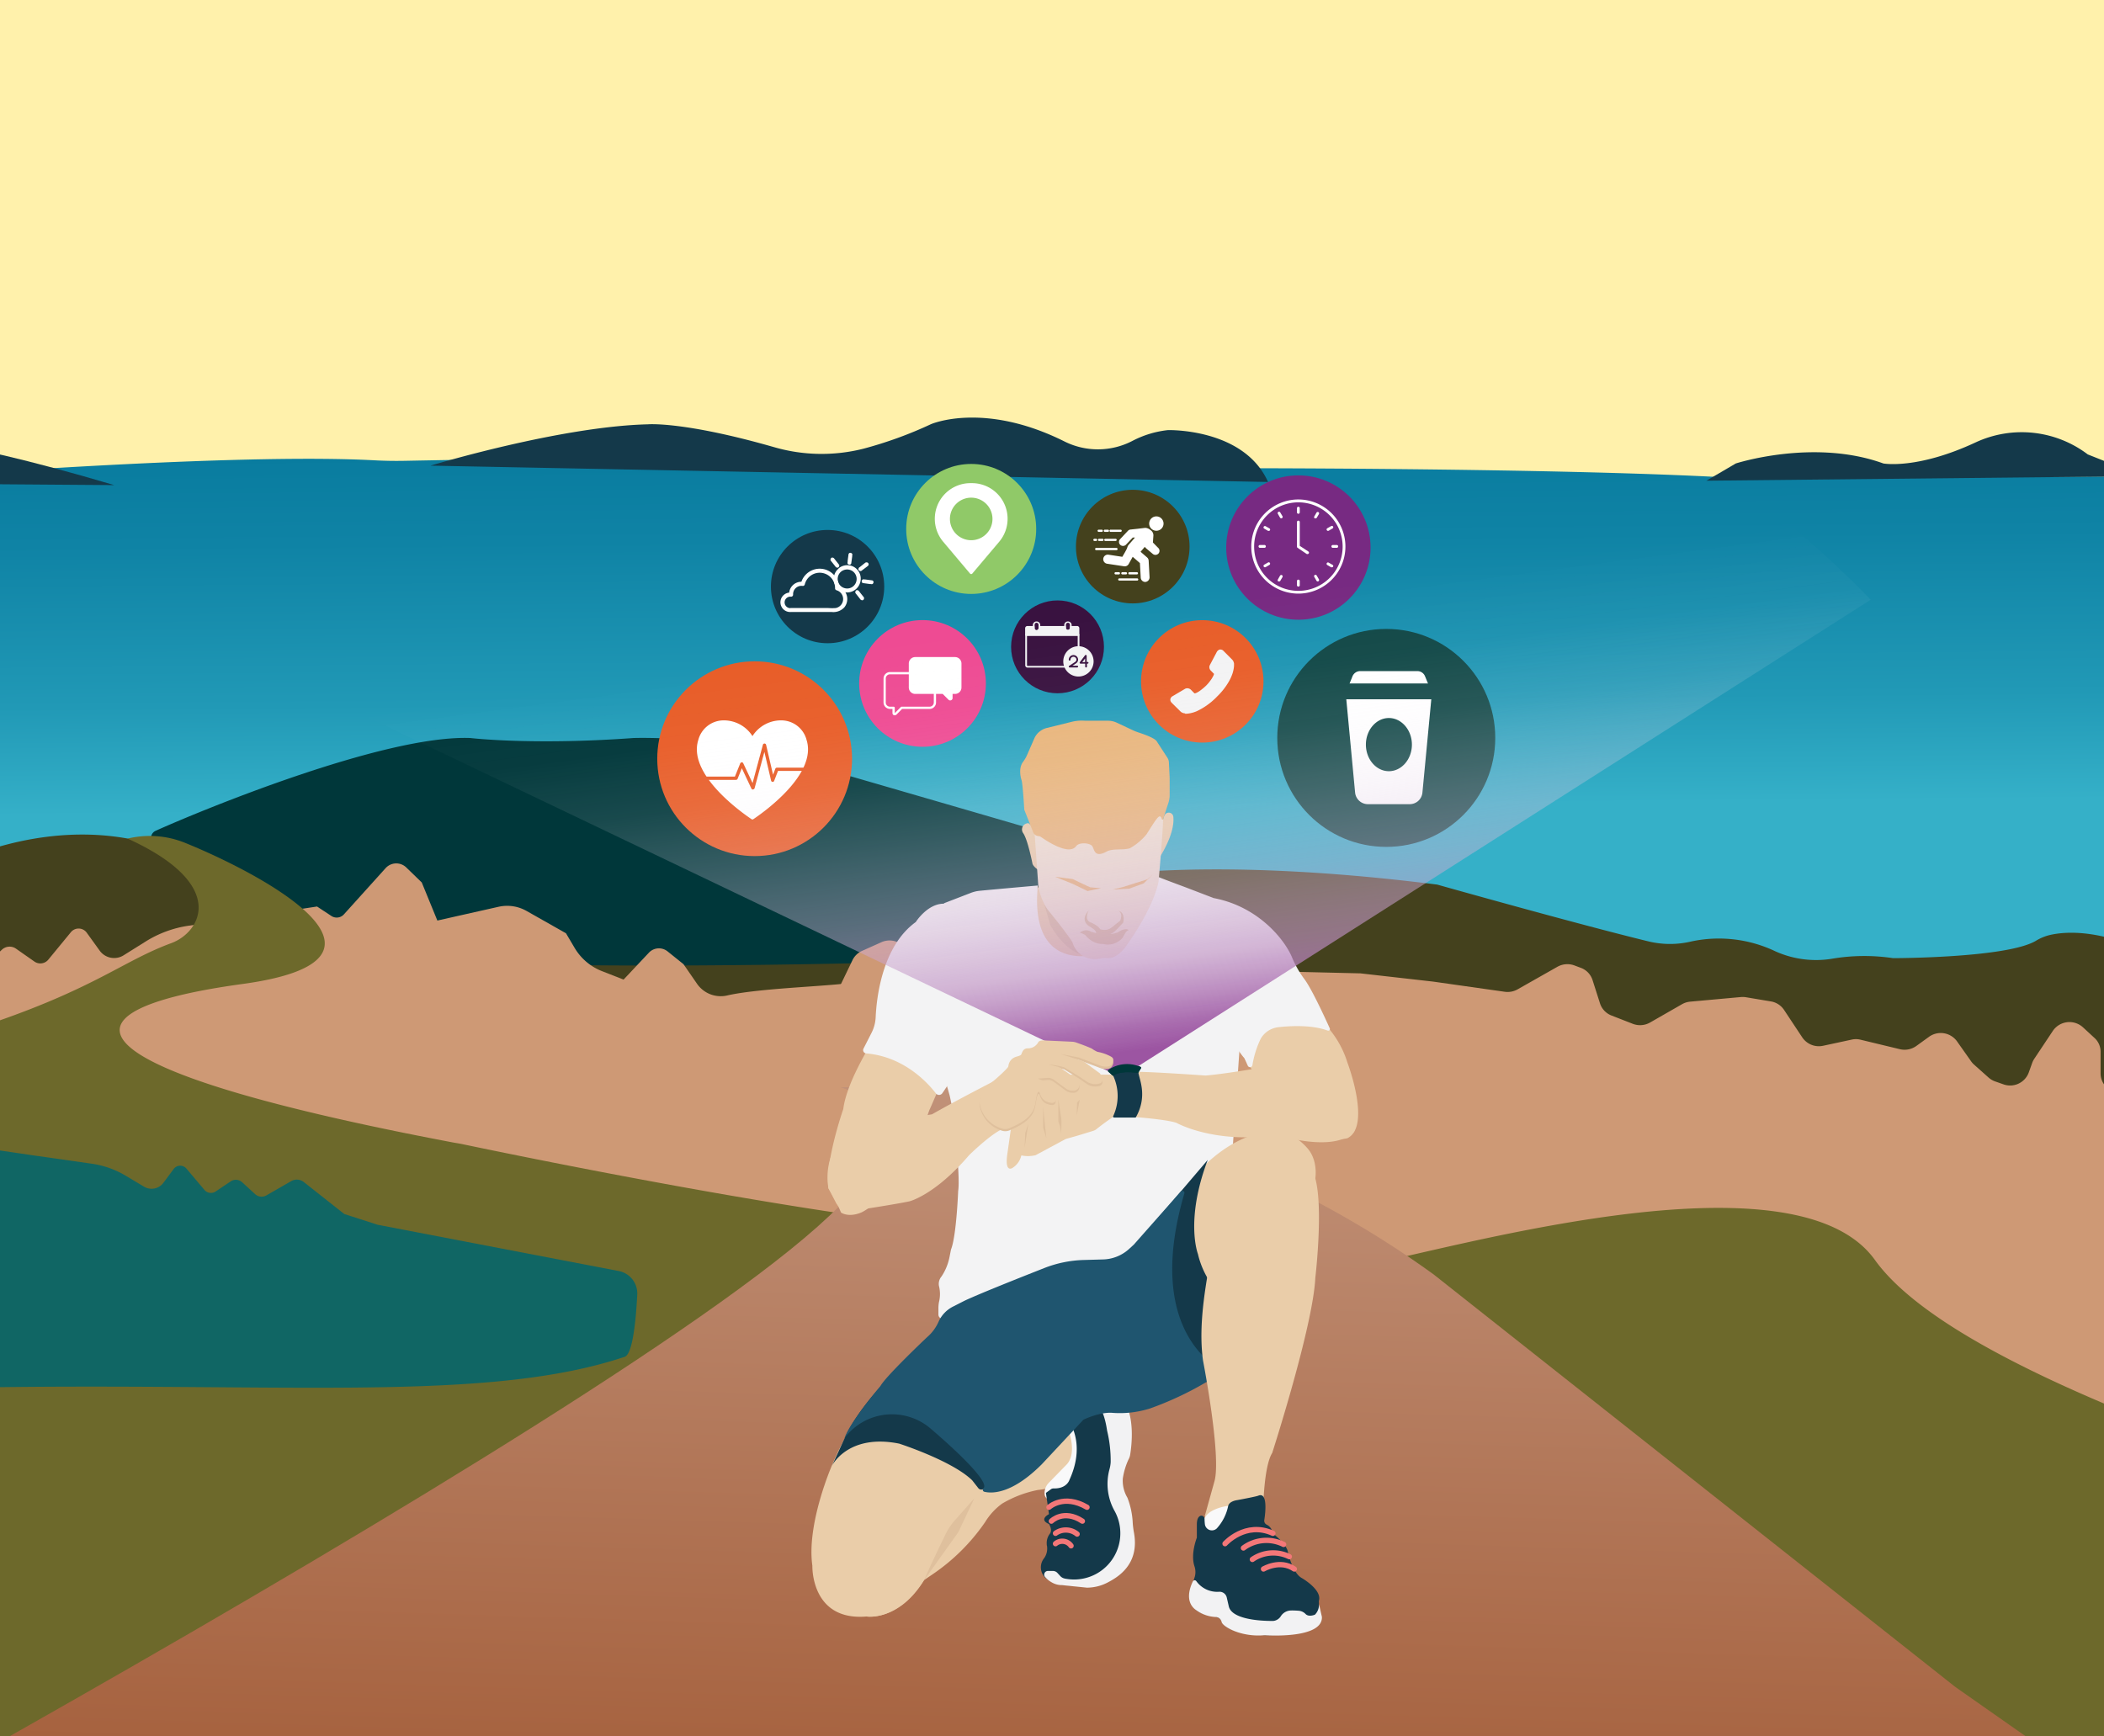 <svg id="Layer_1" data-name="Layer 1" xmlns="http://www.w3.org/2000/svg" xmlns:xlink="http://www.w3.org/1999/xlink" viewBox="0 0 395.54 326.42"><defs><style>.cls-1{fill:#fff1ab;}.cls-2{fill:#44411d;}.cls-3{fill:url(#linear-gradient);}.cls-4{fill:#00373a;}.cls-5{fill:#ce9975;}.cls-6{fill:#14394a;}.cls-7{fill:#6d692b;}.cls-8{fill:url(#linear-gradient-2);}.cls-9{fill:#106664;}.cls-10{fill:#eacda9;}.cls-11{fill:#f9f9fa;}.cls-12{fill:#f2f2f3;}.cls-13{fill:none;stroke:#f37778;stroke-linecap:round;stroke-linejoin:round;}.cls-14{fill:#f3f3f4;}.cls-15{fill:#1f556f;}.cls-16{fill:#dabd9c;}.cls-17{fill:#efe0d0;}.cls-18{fill:#e8b479;}.cls-19{fill:#dfc09d;}.cls-20{fill:#e85d28;}.cls-21{fill:#90c968;}.cls-22{fill:#fff;}.cls-23{fill:#104746;}.cls-24{fill:#772a82;}.cls-25{fill:#ee4b93;}.cls-26{fill:#391240;}.cls-27{fill:url(#linear-gradient-3);}</style><linearGradient id="linear-gradient" x1="182.17" y1="-284" x2="186.28" y2="222.89" gradientUnits="userSpaceOnUse"><stop offset="0.65" stop-color="#007297"/><stop offset="0.7" stop-color="#04769a"/><stop offset="0.76" stop-color="#0f83a5"/><stop offset="0.82" stop-color="#2199b6"/><stop offset="0.86" stop-color="#35b0c8"/></linearGradient><linearGradient id="linear-gradient-2" x1="195.89" y1="-52.79" x2="180.17" y2="448.41" gradientUnits="userSpaceOnUse"><stop offset="0" stop-color="#fff"/><stop offset="0.14" stop-color="#ede0d9"/><stop offset="0.52" stop-color="#c09077"/><stop offset="0.79" stop-color="#a45e3a"/><stop offset="0.92" stop-color="#994a22"/></linearGradient><linearGradient id="linear-gradient-3" x1="177.03" y1="-34.09" x2="207.95" y2="198.29" gradientUnits="userSpaceOnUse"><stop offset="0.65" stop-color="#fff" stop-opacity="0"/><stop offset="0.71" stop-color="#fcfbfd" stop-opacity="0.03"/><stop offset="0.76" stop-color="#f5eef6" stop-opacity="0.1"/><stop offset="0.81" stop-color="#e8d8ea" stop-opacity="0.23"/><stop offset="0.87" stop-color="#d7bad9" stop-opacity="0.41"/><stop offset="0.93" stop-color="#c092c4" stop-opacity="0.64"/><stop offset="0.98" stop-color="#a463aa" stop-opacity="0.92"/><stop offset="1" stop-color="#9c55a2"/></linearGradient></defs><rect class="cls-1" x="-83.73" y="-85.72" width="537.73" height="471.64"/><polygon class="cls-2" points="-62.88 176.11 445.5 170.55 446.84 312.21 -62.95 307.3 -62.88 176.11"/><path class="cls-3" d="M-73.28,90.19c.23,0,36.88-.47,58.63-.61,1.16,0,2.32-.06,3.48-.14,9.67-.73,57.68-4.16,81.45-2.9,2,.11,3.93.14,5.9.1C89.07,86.39,136,85.53,155.1,86q4.71.12,9.38.7a307.62,307.62,0,0,0,60,1.33s71.28-.18,104.44,2c2,.13,4.08.17,6.13.14,13-.24,47.13-.67,70.7-.56H443l2.23,102L291.52,179.12l-115-6.77-128.43-2-80.88,5.07-40.47,7.14Z"/><path class="cls-4" d="M29.23,156.22c7.8-3.53,42.85-18.09,59.19-17.46,0,0,11.62,1.39,30.67,0,0,0,16.95-.6,31.52,4.5,0,0,34.87,10.1,42.9,12.46l40.6,15s6.86,3.21,13.65,6.74a3.18,3.18,0,0,1-1.23,6c-17,1.27-50.7,3.07-69.39-.79a73.17,73.17,0,0,0-16.43-1.56c-22.89.49-78.84,1.26-99.88-2.31a55.23,55.23,0,0,0-16.88-.2h0A9.69,9.69,0,0,1,33,169a15.43,15.43,0,0,0-4.22-10.45A1.47,1.47,0,0,1,29.23,156.22Z"/><path class="cls-2" d="M-68.49,174.81a8.25,8.25,0,0,0,1-.32,6.26,6.26,0,0,0,3.59-3.78c.76-2.12,3.64-6.12,14.54-5.16A32.81,32.81,0,0,0-36,164.05a42.55,42.55,0,0,1,18.64-1.94,27.84,27.84,0,0,0,13-1.56c6.82-2.49,18.19-5.27,30.44-2.46a6.54,6.54,0,0,1,1.45.5c4.28,2,36.21,11.78-15.74,23.48a6.12,6.12,0,0,0-2.09,1c-3.05,2.09-16.29,9.05-60.23,12a7.4,7.4,0,0,0-.93.12l-20.08,4a1.35,1.35,0,0,1-1.67-1.22V180.7A6.18,6.18,0,0,1-68.49,174.81Z"/><path class="cls-2" d="M195.39,166.58c9.43-2.24,32.47-5.59,74.8-.26,0,0,26.22,7.4,39.8,10.7a17.27,17.27,0,0,0,7.93,0,24.69,24.69,0,0,1,15.83,1.84,18.62,18.62,0,0,0,10.6,1.41,36.29,36.29,0,0,1,11.53-.12s21.27,0,26.82-3.24a9.11,9.11,0,0,1,2.53-1.08c3.15-.76,10.22-1.26,21.07,4.43a3.42,3.42,0,0,0,4.92-2,2.74,2.74,0,0,0,0-1.21A6,6,0,0,1,415,170a8.73,8.73,0,0,1,6.05,0s17.37-.83,24.08,4.88l.1,37.51-46,1.32a29.72,29.72,0,0,1-11.77-2.19c-5.81-2.25-12.63,2.22-18.38-.52-42-20-61.32-1.74-95.11-12a67.22,67.22,0,0,0-22.86-2.82l-16.52.81a59,59,0,0,1-15.28-1.22c-7.32-1.56-17.87-3.55-19.18-6.37l-7.77-16.72A4.38,4.38,0,0,1,195.39,166.58Z"/><path class="cls-5" d="M164.13,242.58,164,186.23a1.85,1.85,0,0,0-2.51-1.77c-2.29.94-18.05,1.15-24.8,2.71a5.42,5.42,0,0,1-5.68-2.24h0l-2.52-3.65-3-2.41a2.59,2.59,0,0,0-3.5.25l-4.76,5.06-4.12-1.61a10.36,10.36,0,0,1-5.09-4.36l-1.62-2.74L99,171.28a7.4,7.4,0,0,0-5.27-.79l-11.51,2.59-2.93-7.16-2.9-2.81a2.7,2.7,0,0,0-3.91.13l-7.82,8.67a1.82,1.82,0,0,1-2.36.31l-2.7-1.78L49.4,172l-14,2.06a20.91,20.91,0,0,0-8,2.95l-4.17,2.61a3.35,3.35,0,0,1-4.51-.91l-2.41-3.34a1.88,1.88,0,0,0-3-.08L9.1,180.41a1.94,1.94,0,0,1-2.63.38L3,178.36a2.11,2.11,0,0,0-2.64.2l-3.06,2.89a2.22,2.22,0,0,1-2.64.29l-5.78-3.43a2.58,2.58,0,0,0-2.94.22l-9.43,7.75-7.88,2.47L-66.1,196.8a5.48,5.48,0,0,0-4.17,5.66c.27,5.58-.2,16.42,1.72,17.08,34.91,12.09,67.6,6,152.64,8.83,33.3,1.09,71.91,16.12,77.91,16.34A2.09,2.09,0,0,0,164.13,242.58Z"/><path class="cls-6" d="M-58.95,90.61s25-8,39.64-8c0,0,7.12-1.36,40.8,8.6Z"/><path class="cls-6" d="M80.93,87.55s24.28-7.37,40.87-7.77c0,0,6.66-.6,23.75,4.3a32.05,32.05,0,0,0,16.75.29A76.22,76.22,0,0,0,175,79.76s9.86-4.35,25.05,3.21a14.06,14.06,0,0,0,12.89-.1,18.77,18.77,0,0,1,6.61-2s14.28-.43,18.84,9.75Z"/><path class="cls-5" d="M446.14,200.61l-3.29-2.77a3.8,3.8,0,0,0-4.25-.42l-2.66,1.46a3.8,3.8,0,0,1-3.94-.18l-4.55-3.07a3.52,3.52,0,0,0-1.15-.52l-6.86-1.79a3.76,3.76,0,0,0-3.88,1.25l-5.79,7.18a3.71,3.71,0,0,1-1.23,1l-6.09,3a3.88,3.88,0,0,1-2.86.2l-2.18-.71a3.58,3.58,0,0,1-2.51-3.38v-4.12a3.51,3.51,0,0,0-1.17-2.61l-2.17-2a3.77,3.77,0,0,0-5.62.67l-3.5,5.26a3.64,3.64,0,0,0-.39.76l-.67,1.87a3.73,3.73,0,0,1-4.84,2.15L375,203.3a3.71,3.71,0,0,1-1.16-.7l-2.76-2.46a3.53,3.53,0,0,1-.54-.62l-2.64-3.74a3.77,3.77,0,0,0-5.26-.84l-2.38,1.72a3.79,3.79,0,0,1-3.12.6l-7.39-1.78a3.62,3.62,0,0,0-1.7,0l-5.3,1.14a3.76,3.76,0,0,1-3.92-1.55l-3.42-5.16A3.68,3.68,0,0,0,333,188.3l-4.89-.82a4.51,4.51,0,0,0-1,0l-9.36.85a3.8,3.8,0,0,0-1.54.48l-6,3.44a3.8,3.8,0,0,1-3.27.24l-4-1.56a3.64,3.64,0,0,1-2.14-2.25l-1.42-4.44a3.63,3.63,0,0,0-2.17-2.26l-1.2-.45a3.83,3.83,0,0,0-3.22.24l-7.5,4.25a3.82,3.82,0,0,1-2.41.45l-13.45-1.91L255.67,183l-.32,0-17.14-.41a3.73,3.73,0,0,1-2.91-1.49l-3-4a3.78,3.78,0,0,0-5.44-.6l-8.59,7.3a3.72,3.72,0,0,1-2,.86l-5.58.62a3.8,3.8,0,0,1-1.77-.22l-3.8-1.45a3.57,3.57,0,0,1-1.71-1.32l-2-2.87a3.74,3.74,0,0,0-4-1.45l-5.13,1.32-.25.08-8.72,2.92a3.62,3.62,0,0,1-1.79.15l-8.06-1.25a3.68,3.68,0,0,1-2.82-2.15h0a3.74,3.74,0,0,0-5-1.86l-3.57,1.6a3.65,3.65,0,0,0-1.8,1.73l-3.42,7.1a3.61,3.61,0,0,1-1.42,1.53l-3.31,2a3.5,3.5,0,0,0-1.6,4.11l2.4,7.35a3.47,3.47,0,0,1,.17,1.07v9.65c0,.13,0,.25,0,.37L150.88,234a3.57,3.57,0,0,0,3.1,3.89l21,3.17.25,0L356,280.41a3.43,3.43,0,0,1,.64.21l26.95,11.2a4.2,4.2,0,0,0,.5.17l44.18,11.5.21.05,17.88,3.55a3.66,3.66,0,0,0,4.44-3.6l-3.38-100.31A3.55,3.55,0,0,0,446.14,200.61Z"/><path class="cls-6" d="M326.32,87.14s14.66-4.75,27.74,0c0,0,6.34,1.19,17.43-4a20.55,20.55,0,0,1,21,2.3l10.3,4.09-82,.85Z"/><path class="cls-7" d="M-65.07,271.09c13.27-7.44,45.75-22.86,80.2-22.29.41,0,.82,0,1.22.07L81,254.58a16.26,16.26,0,0,0,6.35-.69c10.59-3.35,38.54-15-37.65-27.39a16.39,16.39,0,0,0-4.37-.13C29.62,228.06-67.06,238-95.17,231a15.16,15.16,0,0,1-1.45-.45c-6.94-2.51-142.54,4-17.46-14.64S14.73,183.76,32.14,177.35c5.57-2,10.93-11-8.15-19.68h0a17.68,17.68,0,0,1,10.78.79c14,5.67,44.89,21.87,10.87,26.54-38.06,5.21-32.08,16.27,39.82,29.86l1.23.21c7.68,1.62,86.52,18.08,110,16.44a16.16,16.16,0,0,1,5.49.6c9,2.54,35.53,9.54,47.73,6.77a9.27,9.27,0,0,1,1.66-.18c10.15-.35,84.51-24.67,100.9-1.81,13.55,18.9,65.81,35.83,87.23,43.55,6.51,2.34,3.81,28.8,3.81,35.72l2.77,39.56a16.38,16.38,0,0,1-16.38,16.38L-68,373.64a16.38,16.38,0,0,1-16.38-16.08l10.92-71.89A16.36,16.36,0,0,1-65.07,271.09Z"/><path class="cls-8" d="M-80.11,371.65S149.42,248.87,162.73,220.34c.61-1.32,1.21-2.65,2-3.92,1.67-2.88,3.27-8.51-6.66-12h18.87s47.34,2.43,92.57,35.19l98.07,77.56,77.73,54.49Z"/><path class="cls-9" d="M-70.28,270.58l.09-44a1.48,1.48,0,0,1,2-1.38c1.75.7,4.21,1.89,5.47,3.47a1.27,1.27,0,0,0,2-.08l.88-1.25,2-2.85,2.46-1.9a2.12,2.12,0,0,1,2.81.21l1.73,1.78a4.59,4.59,0,0,0,4.94,1.09l1.84-.7a3.93,3.93,0,0,0,2-1.65l2.06-3.37,5.92-3.28a6.15,6.15,0,0,1,4.25-.62l5.57,1.22A4.54,4.54,0,0,0-19,214.55l.89-2.11,2.33-2.2a2.23,2.23,0,0,1,3.16.11l4.74,5.1a4.22,4.22,0,0,0,5.37.69l.25-.16,8.23,1.21,11.29,1.61a17.16,17.16,0,0,1,6.46,2.31l3.35,2a2.76,2.76,0,0,0,3.64-.71l1.94-2.61a1.53,1.53,0,0,1,2.4-.07l3.38,4a1.6,1.6,0,0,0,2.11.3l2.83-1.9a1.74,1.74,0,0,1,2.14.15l2.45,2.25a1.81,1.81,0,0,0,2.13.23l4.66-2.68a2.12,2.12,0,0,1,2.37.18l7.59,6L71,230.28,116.44,239a4.3,4.3,0,0,1,3.36,4.42c-.22,4.36-.81,11.16-2.35,11.68-28.12,9.44-71,4-139.45,6.19-26.81.86-41.74,10.83-46.57,11A1.65,1.65,0,0,1-70.28,270.58Z"/><path class="cls-10" d="M155.58,290.24s-5.53,12.57,7.38,13.69c0,0,6.06.9,10.77-6.85l1.47-1a37.45,37.45,0,0,0,10-9.9,11.92,11.92,0,0,1,3.22-3.49,21.24,21.24,0,0,1,6.71-2.55,14.28,14.28,0,0,0,5.86-1.92c3.17-1.95,6.63-5.18,3.83-9.11,0,0-2-2.7-10.45,0,0,0-25.17,3.7-33.09,12.46A31.4,31.4,0,0,0,155.58,290.24Z"/><path class="cls-11" d="M201,267.56a.83.83,0,0,0-.26.93c.51,1.35,1.57,4.86-.17,6.82l-3.4,3.48a2.79,2.79,0,0,0-.8,2h0A1.25,1.25,0,0,0,198,282c2.19-.66,5.84-2.71,5.47-9a23.57,23.57,0,0,0-1-5.57.59.59,0,0,0-.9-.21Z"/><path class="cls-6" d="M196.63,280.69l.57,4s-2,1,0,1.85c0,0,.71,1.08.19,1.8a2.84,2.84,0,0,0-.61,1.93c0,.13,0,.26.05.39a3.16,3.16,0,0,1-.51,2.27,2.72,2.72,0,0,0,.2,3.72h0a8.34,8.34,0,0,0,4.71,1.45h3a8.47,8.47,0,0,0,4.4-1.16c4.3-2.61,4.7-6.88,3.56-12.65a10.06,10.06,0,0,0-1-2.8,6.28,6.28,0,0,1,.44-6.5,2.54,2.54,0,0,0,.28-1c.45-2.73,1.84-14.41-7-12.57a5.65,5.65,0,0,0-2.93,2L200,265a.49.49,0,0,0-.06.71c1.12,1.25,4.28,5.63,1.1,12.56,0,0-.5,1.64-2.92,1.58a.89.89,0,0,0-.57.17Z"/><path class="cls-12" d="M203,264s3.89-3.4,5.13,5a23.83,23.83,0,0,1,.67,5.91,6.34,6.34,0,0,1-.23,1.36,10.43,10.43,0,0,0,1,7.88,8.69,8.69,0,0,1-9.11,12.7,1.8,1.8,0,0,1-.32-.06,1.53,1.53,0,0,1-.8-.45l-.56-.61a1.16,1.16,0,0,0-.84-.36H197a.69.69,0,0,0-.57,1.09,4.43,4.43,0,0,0,1.2,1,3.74,3.74,0,0,0,2,.57l4.71.48a8.46,8.46,0,0,0,3.85-.95c1.92-1,6.05-3.37,5-9.33a16.42,16.42,0,0,1-.24-1.85,15,15,0,0,0-1-4.78,6.24,6.24,0,0,1-.87-3.6,13.1,13.1,0,0,1,1.08-3.61,2.65,2.65,0,0,0,.31-.91c.27-1.68.92-7-1.23-10.21,0,0-1.3-3.17-6.38-1.94a5.77,5.77,0,0,0-2,1A1,1,0,0,0,203,264Z"/><path class="cls-13" d="M198.43,290.24a2,2,0,0,1,2.92.4"/><path class="cls-13" d="M198.43,288.29a3.34,3.34,0,0,1,4.06.14"/><path class="cls-13" d="M197.65,286s2.3-2.32,5.83,0"/><path class="cls-13" d="M197.2,283.39s2.75-2.57,7.15,0"/><path class="cls-10" d="M194.85,167.37a3.73,3.73,0,0,1-1.06,1.49,1.29,1.29,0,0,0-.47,1.08c.05,1.53-.76,10.07,9.05,11,0,0,7,.71,8.84-5A3.81,3.81,0,0,0,211,173c-1.53-2.92-5.82-8.84-14.69-6.82A2,2,0,0,0,194.85,167.37Z"/><path class="cls-14" d="M177.38,170.24c.64,2.62,4.48,19.53.57,31.81a3.22,3.22,0,0,0,0,1.87l.59,2.09.41,1.93s1.68,12.8,1.18,16c0,0-.33,8.5-1.35,11l-.28,1.42A10.06,10.06,0,0,1,177,240a2.18,2.18,0,0,0-.49,1.74,6.26,6.26,0,0,1,0,3.13,6.57,6.57,0,0,0-.09,1.23v1.08a.75.75,0,0,0,1.1.66,112.46,112.46,0,0,1,25.06-10.14,14.16,14.16,0,0,1,2.75-.41c4.35-.28,18.62-1.64,24.4-7.95a5.25,5.25,0,0,0,1.3-3.18l2-29a2.29,2.29,0,0,0-.3-1.31c-1.55-2.72-7.48-14.31-3.11-26.39,0,0,0-.05,0-.05l-7-2.68s-3.74-1.38-4.84-1.84c0,0-2.42,11.59-11.33,14.46,0,0-13,4.08-11.34-12.86,0,0-7.72.68-11,1a6.34,6.34,0,0,0-1.6.39l-5,1.93A.41.41,0,0,0,177.38,170.24Z"/><path class="cls-10" d="M181,248.43s-16.33,7.24-24.61,27.11c0,0-4.8,11-3.67,18.85,0,0-.34,10.44,10.21,9.54,0,0,5.72,1,10.77-6.85,0,0,2.62-6,4.78-10.15a14.86,14.86,0,0,1,3.72-4.58c5.2-4.28,18.61-15.52,23.57-21.42C205.8,260.93,204.37,236.25,181,248.43Z"/><path class="cls-10" d="M210.21,240.29s-12.75,12.91-.65,24.81c0,0,11.26,3.53,26.32-17.6,0,0,8-16.11,10.67-22.84a9.5,9.5,0,0,0,.17-6.8c-.94-2.55-3.18-5.19-8.45-5,0,0-5.18.05-11.44,5.88A22.32,22.32,0,0,0,223,223.6C220.44,227.88,214.3,237.68,210.21,240.29Z"/><path class="cls-10" d="M176.5,171.32s-10.14,4.55-11.91,23.57c0,0-5.39,8.17-6.06,13.64,0,0-3.45,9.85-2.78,14.9a31,31,0,0,1,2.36,4.55s1.34,1,3.78,0c0,0,7.16-2.87,12.8-19.2,0,0,7.66-16.83,7.24-22.05C181.93,186.73,185.71,169.29,176.5,171.32Z"/><path class="cls-10" d="M229.91,170.57s10-2.56,17.29,20.27a18.34,18.34,0,0,1,6.11,8.95s4.54,11.94,0,14.21c0,0-7.36,2.53-17.95-12.88,0,0-7.47-10.94-10.33-19.86C225,181.26,225.19,171.33,229.91,170.57Z"/><path class="cls-10" d="M210,202.08s-2.66,6.23-.56,7.65c0,0,9.59.57,11.78,1.41,0,0,7.07,4,18.94,2.27,0,0,10.65,3.44,14.41-.64,0,0,2.74-11.83-12.75-12.54a14,14,0,0,0-3,.21c-2.74.48-8.91,1.52-12.18,1.78,0,0-11.87-.84-13.68-.68Z"/><path class="cls-10" d="M157.54,214.74a12,12,0,0,0-1.79,8.69l1.36,2.62a3,3,0,0,0,3.14,1.61c2.87-.43,7.9-1.21,10.73-1.79,0,0,4.8-1.18,11.2-8.67,0,0,4.11-4.06,6.45-5a1.59,1.59,0,0,0,1-1.26c.33-2.48,2-9.81-3-7.55,0,0-6.7,3.43-11.42,6.12l-12.84,2.14A7.14,7.14,0,0,0,157.54,214.74Z"/><path class="cls-10" d="M192.85,154.87a1.7,1.7,0,0,1,.49-.1l2.22,1.83a13.65,13.65,0,0,1,.64,4.76,21.21,21.21,0,0,1,0,2.86s-1.86-1-2.1-1.83c0,0-.88-4.49-1.73-5.72A1.18,1.18,0,0,1,192.85,154.87Z"/><path class="cls-10" d="M218.69,154a2.93,2.93,0,0,1,.25-.73.87.87,0,0,1,1.64.29c.13,1.31-.17,3.68-2.45,7.45C218.13,161,217.18,155.7,218.69,154Z"/><path class="cls-14" d="M228.07,191.4c2.14,2.11,5.08,6.79,5.86,7.53l.65,1.45a.46.46,0,0,0,.86-.07,18.29,18.29,0,0,1,1.56-5,4.39,4.39,0,0,1,3.34-2.18c2.17-.24,6.27-.48,9.26.64a.31.31,0,0,0,.39-.42c-.88-1.95-3.34-7.31-4.74-9.22a18.64,18.64,0,0,1-2.3-4c-1.39-3.44-6.34-9.6-14.57-11.23a7.46,7.46,0,0,0-3,3.76C222.49,179.57,222.71,186.11,228.07,191.4Z"/><path class="cls-14" d="M162.33,197.16l1.53-3a7.14,7.14,0,0,0,.76-2.9c.17-3.69,1.23-13.35,7.54-17.9,0,0,2.11-3.36,5.14-3.45,0,0,6.64.28,7,10.72,0,0,2.65,10.83-7.15,24.92a.76.76,0,0,1-1.23,0c-1.54-2-6-6.88-13.06-7.49A.62.62,0,0,1,162.33,197.16Z"/><path class="cls-10" d="M210.7,209.06a50.52,50.52,0,0,0-4.54,3.21,1.64,1.64,0,0,1-.56.32c-.77.24-2.84.9-5,1.49a2.28,2.28,0,0,0-.51.21l-5.41,2.91a6.19,6.19,0,0,1-2.57.06.09.09,0,0,0-.13.07,3.71,3.71,0,0,1-1.59,2.23s-1.59,1.18-1-2.7l1-7.07s0-1.26,1-1.62a.38.38,0,0,0,.22-.19l.95-2.06s0-.8,1.89-.82a.33.33,0,0,0,.32-.25l.29-1.29s.63-2.1,3.33-1.51l11.26,0a1.11,1.11,0,0,1,.72.25c.81.65,2.56,2.59.8,6.21A1.38,1.38,0,0,1,210.7,209.06Z"/><path class="cls-6" d="M180.16,247.42s-16.58,12.29-21.38,23l-2.36,5.14s3-6.07,12.63-4.13c0,0,9.95,3.21,13.72,6.9l1.15,1.47a.71.71,0,0,0,.89.19c2.3-1.23,11.38-6.1,12.77-7.13,0,0,9.1-8.75,10-12.46C207.6,260.38,208.78,235.3,180.16,247.42Z"/><path class="cls-6" d="M209,239.26s-8.66,12.32-3.24,21.65a7.69,7.69,0,0,0,8.29,3.59c4.12-.88,10.19-3.05,14.48-8.41l6.72-7.88a.65.65,0,0,0-.25-1,16.37,16.37,0,0,1-9.8-11.45s-2.45-6.32,1.85-17.68Z"/><path class="cls-6" d="M209.29,209.82a9,9,0,0,0,0-7.52.31.31,0,0,1,.12-.39c.49-.32,1.84-.93,4.37-.41a.31.31,0,0,1,.25.26c.18,1.23,1.72,4.36-.48,8.29-.06.1-.23.07-.34.07l-3.74,0A.19.19,0,0,1,209.29,209.82Z"/><path class="cls-15" d="M179.29,245.6a5.9,5.9,0,0,0-2.81,2.83,8.2,8.2,0,0,1-2.21,3s-7.75,7.32-8.76,9.18c0,0-5.72,6.73-6.73,9.76l.3-.39a11.16,11.16,0,0,1,16-1.27c5,4.29,11,10,9.81,11.11a.38.38,0,0,0,.16.66c1.48.36,5.22.41,10.8-5.17l7.84-8.39s3.14-1.52,5.56-1.27a18.83,18.83,0,0,0,7-.85A61.07,61.07,0,0,0,226.54,260l2.9-1.58a.52.52,0,0,0,0-.91c-3.16-1.8-13.64-9.72-6.79-33.12A.39.39,0,0,0,222,224L213.16,234l-.87.8a7.56,7.56,0,0,1-5,2l-3.55.1a22,22,0,0,0-7.43,1.52c-4.57,1.8-12.2,4.83-15,6.15Z"/><path class="cls-16" d="M196.28,169.82l1.17,4.12s3.93,7.44,9.05,5.38c0,0,2,.56,3.17-.29C209.67,179,201.67,178.43,196.28,169.82Z"/><path class="cls-17" d="M195,150.3a7.19,7.19,0,0,0-.69,3.65l.87,12.42a11,11,0,0,0,1.62,4.42,5,5,0,0,0,.39.52c.74.91,3.33,4.11,4.42,5.84a4.37,4.37,0,0,0,5.23,3.07,4.74,4.74,0,0,1,1.3-.08c.73.06,2.06-.2,3.54-2.23,0,0,5-6.76,6.11-12.09,0,0,.86-9.4.86-11.84a9.44,9.44,0,0,0,0-1.2,10.69,10.69,0,0,0-9.39-9.84,16.91,16.91,0,0,0-5.43.19S198.26,143.71,195,150.3Z"/><path class="cls-16" d="M204.86,171.32l-.25,0h0a2.44,2.44,0,0,0-.26,1.29,1,1,0,0,0,.66.81h0a5,5,0,0,1,1,.52,2.74,2.74,0,0,1,.49.37,1.34,1.34,0,0,1,.42.65l-.24-.3a2.51,2.51,0,0,0,1,.18,2,2,0,0,0,1-.26l.45-.3.49-.41,1-.79-.08.13a2.58,2.58,0,0,0,.25-1,1.05,1.05,0,0,0-.45-.92,1,1,0,0,1,.52.3,1.26,1.26,0,0,1,.3.57,2.56,2.56,0,0,1,0,1.26v.05l-.08.08-.87.93-.46.45a3.7,3.7,0,0,1-.57.46,3,3,0,0,1-1.44.44,3.27,3.27,0,0,1-1.48-.32l-.22-.11,0-.2a1.59,1.59,0,0,0-.5-.54,8,8,0,0,0-.83-.55h0a1.84,1.84,0,0,1-.61-.63,1.57,1.57,0,0,1-.19-.86,2.36,2.36,0,0,1,.71-1.35l0,0h0Z"/><path class="cls-16" d="M203,175.36a1.91,1.91,0,0,1,.91-.42,1.56,1.56,0,0,1,1.17.24l0,0,.63.17a4.9,4.9,0,0,0,.62.13,4.47,4.47,0,0,0,1.14.05l.43,0a2.36,2.36,0,0,0,.45.07,3.49,3.49,0,0,0,.56,0,4.75,4.75,0,0,0,1.2-.29l-.13.12c.17-.13.32-.22.49-.33a2.57,2.57,0,0,1,.53-.25,1.76,1.76,0,0,1,.61-.14.54.54,0,0,1,.56.25.42.42,0,0,0-.4.18,3.18,3.18,0,0,0-.27.37l-.24.41c-.08.13-.15.29-.21.41l-.13.12a3.67,3.67,0,0,1-1.62,1,4.16,4.16,0,0,1-1,.15,3.54,3.54,0,0,1-1.09-.17l.43.05a4,4,0,0,1-1.86-.31,4.55,4.55,0,0,1-.78-.43,4.64,4.64,0,0,1-.68-.6l-.05,0a.84.84,0,0,0-.4-.43A4.41,4.41,0,0,0,203,175.36Z"/><polygon class="cls-18" points="209.16 167.25 211.03 166.8 215.71 165.32 216.74 164.4 215.01 166.09 212.3 167.08 209.16 167.25"/><path class="cls-18" d="M198.39,164.86l3.27.42s3.21,1.55,3.31,1.55L207,167l-2.55.53-2.78-1.34Z"/><path class="cls-18" d="M192.56,152.25s-.26-4.57-.5-5.52c0,0-.75-2.07.24-3.45a6.77,6.77,0,0,0,.72-1.18l1.41-3.23a3.49,3.49,0,0,1,2.37-2l4.65-1.15a8,8,0,0,1,2.58-.21l4.28,0a3.76,3.76,0,0,1,1.62.36l3,1.41a9.79,9.79,0,0,0,1.17.46c1,.33,3.11,1.06,3.41,1.72l1.95,3a1.75,1.75,0,0,1,.29.91l.14,2.92v3.19a4.78,4.78,0,0,1-.23,1.45l-1,3.06a.12.12,0,0,1-.24,0c-.38-1.1-.77-.47-2.87,2.86a10.91,10.91,0,0,1-3.11,2.62c-1.17.43-3.25,0-4.35.62-2.58,1.38-2.29-.62-2.86-1.12s-2.36-.63-2.91.11c-1.37,1.87-5.58-1-6.64-1.72a.79.79,0,0,0-.44-.16,1.16,1.16,0,0,1-1-.7Z"/><path class="cls-19" d="M192.62,215.8s.59-3.84.7-4.52l-.59,1.76Z"/><polygon class="cls-19" points="196.1 208.12 196.1 212.02 196.1 212.03 196.71 213.97 196.47 211.8 196.1 208.12"/><polygon class="cls-19" points="198.96 206.74 198.96 210.84 199.25 211.7 199.51 213.13 199.55 210.75 199.48 210.03 198.96 206.74"/><polygon class="cls-19" points="202.99 206.74 202.48 207.3 202.42 209.75 202.99 206.74"/><path class="cls-10" d="M230.31,218.87c-.39,1.87-2.45,5.16-2.21,8.69a33.85,33.85,0,0,1-.32,7.66c-.82,5.09-2.63,13.31-1.62,20.58,0,0,3.49,18,2.15,22.71l-1.83,6.57s4.27,8.19,11-1.58c0,0,.12-7.85,1.69-10.32,0,0,7.67-23.8,8.1-32.89,0,0,1.55-13.08,0-18.72,0,0,1.1-6.42-5.18-7.65a9.45,9.45,0,0,0-9.16.91A6.56,6.56,0,0,0,230.31,218.87Z"/><path class="cls-11" d="M226.11,286.1l-.65,1.82a1.87,1.87,0,0,0,1,2.38c1.5.65,4.44.7,9.79-2.83a2.86,2.86,0,0,0,1.3-2.5h0a1.82,1.82,0,0,0-1.55-1.75c-2-.3-5.59-.56-8.17.87A3.78,3.78,0,0,0,226.11,286.1Z"/><path class="cls-6" d="M225,302.81c-1.64-1.25-1-4.32-.47-6.09,0-.07.05-.14.07-.21a3.38,3.38,0,0,0-.06-2.06c-.75-2.33.46-5.33.46-5.33v-2.47c0-1.16.37-1.56.73-1.66a.6.6,0,0,1,.72.58,9.47,9.47,0,0,0,.06,1,1.33,1.33,0,0,0,2.25.79,8.86,8.86,0,0,0,2.13-4.22c.18-.7,1.05-1,1.75-1.1,1.31-.24,3.56-.68,3.9-.82,1.76-.75,1.39,3,1.14,4.58a.82.82,0,0,0,.46.87,2,2,0,0,1,1.11,1.63s2.24,1.61,2.81,3.24c0,0,.78,4,2.58,5.11,0,0,4,2.24,3.29,4.37l.09,3s1.22,3.53-10.34,3.42c0,0-6.74-.2-7.68-2.29a2.38,2.38,0,0,0-1.86-1.28A7.61,7.61,0,0,1,225,302.81Z"/><path class="cls-12" d="M229.19,299.28a4.83,4.83,0,0,1-4.29-2,.38.38,0,0,0-.65.05c-.58,1.2-1.6,4,.78,5.52a6.79,6.79,0,0,0,3.55,1.18,1.18,1.18,0,0,1,1.08.93c.23.93,3.74,2.89,8.05,2.49,0,0,11,.82,10.8-3.45l-.55-2.42a2.66,2.66,0,0,1-.75,2s-1.12.51-1.75-.1a2,2,0,0,0-1.22-.62,14.2,14.2,0,0,0-1.51-.06,2.32,2.32,0,0,0-1.94,1.07,1.91,1.91,0,0,1-1.36.89S231.65,305,231,302l-.38-1.66A1.39,1.39,0,0,0,229.19,299.28Z"/><path class="cls-13" d="M237.53,295s3.11-1.85,5.79,0"/><path class="cls-13" d="M235.44,293.2a6.87,6.87,0,0,1,6.94-.52"/><path class="cls-13" d="M233.76,291.05a7.25,7.25,0,0,1,7.55-.67"/><path class="cls-13" d="M230.3,290.24s3.82-4.29,9-1.95"/><path class="cls-4" d="M208.35,201.48l.79.71a.18.18,0,0,0,.25,0c.36-.31,1.76-.86,4.48-.46a.11.11,0,0,0,.12-.05l.51-.84a.18.18,0,0,0-.1-.25,6.25,6.25,0,0,0-6,.54A.23.23,0,0,0,208.35,201.48Z"/><circle class="cls-20" cx="226.02" cy="128.11" r="11.51"/><path class="cls-14" d="M222.72,134.11h-.08a1.39,1.39,0,0,1-.41-.13,1,1,0,0,1-.34-.25l-1.64-1.62a.79.79,0,0,1-.23-.67h0a.83.83,0,0,1,.41-.54l2.37-1.4,0,0a.86.86,0,0,1,.41-.09,1,1,0,0,1,.65.25h0l.69.7h0l.12,0a1.87,1.87,0,0,0,.39-.16,4.85,4.85,0,0,0,.69-.45,10.14,10.14,0,0,0,1-.85,7.84,7.84,0,0,0,.84-1,5,5,0,0,0,.44-.7,1.8,1.8,0,0,0,.2-.5v0h0l-.59-.6a.92.92,0,0,1-.27-.49.85.85,0,0,1,.08-.57l1.32-2.5h0a1,1,0,0,1,.26-.28.63.63,0,0,1,.4-.14.78.78,0,0,1,.55.23l1.62,1.63a1.18,1.18,0,0,1,.26.35,1.69,1.69,0,0,1,.13.42v0s0,.1,0,.24a3.37,3.37,0,0,1-.05.65,5.74,5.74,0,0,1-.24,1,8.6,8.6,0,0,1-.53,1.23,12.74,12.74,0,0,1-.93,1.46,13.51,13.51,0,0,1-1.44,1.64,13.11,13.11,0,0,1-2.07,1.75,12.23,12.23,0,0,1-1.75,1,6,6,0,0,1-1.33.4,5,5,0,0,1-.79.08Z"/><circle class="cls-21" cx="182.58" cy="99.45" r="12.22"/><path class="cls-22" d="M182.73,90.84h-.3a6.7,6.7,0,0,0-5.13,11l5.06,6a.29.29,0,0,0,.22.1.28.28,0,0,0,.21-.1l5.07-6a6.7,6.7,0,0,0-5.13-11Zm-.15,10.73a4,4,0,1,1,4-4A4,4,0,0,1,182.58,101.57Z"/><circle class="cls-20" cx="141.87" cy="142.65" r="18.31"/><path class="cls-22" d="M141.44,154.07a.27.27,0,0,1-.17-.06l0,0c-2-1.35-12-8.45-10-14.86a4.93,4.93,0,0,1,4.49-3.7,6.38,6.38,0,0,1,5.7,2.95,6.36,6.36,0,0,1,5.7-2.95,4.92,4.92,0,0,1,4.48,3.7c2,6.41-8,13.51-10,14.86l0,0A.27.27,0,0,1,141.44,154.07Z"/><path class="cls-20" d="M141.54,148.45a.31.31,0,0,1-.28-.18l-1.8-3.83-.8,2a.32.32,0,0,1-.29.19H131.5a.31.31,0,0,1,0-.62h6.66l1-2.48a.32.32,0,0,1,.28-.19.28.28,0,0,1,.29.18l1.75,3.71,1.94-7.2a.31.31,0,0,1,.6,0l1.31,5.63.43-1.13a.3.3,0,0,1,.29-.19h6.41a.3.3,0,0,1,.31.3.31.31,0,0,1-.31.31h-6.2l-.72,1.86a.29.29,0,0,1-.3.2.31.31,0,0,1-.28-.24l-1.26-5.4-1.84,6.82a.3.3,0,0,1-.27.23Z"/><circle class="cls-23" cx="260.61" cy="138.74" r="20.49"/><path class="cls-22" d="M268.18,129.35H254a.42.42,0,0,1-.39-.58l.64-1.59a1.57,1.57,0,0,1,1.46-1h10.75a1.55,1.55,0,0,1,1.45,1l.65,1.59a.44.44,0,0,1-.05.4A.44.44,0,0,1,268.18,129.35Z"/><path class="cls-22" d="M269,130.77a.41.41,0,0,0-.31-.14H253.48a.41.41,0,0,0-.31.14.42.42,0,0,0-.11.32L254.75,149a2.42,2.42,0,0,0,2.42,2.2H265a2.4,2.4,0,0,0,2.41-2.2l1.7-17.88A.42.42,0,0,0,269,130.77ZM261.1,145c-2.38,0-4.32-2.25-4.32-5s1.94-5,4.32-5,4.33,2.25,4.33,5S263.49,145,261.1,145Z"/><path class="cls-23" d="M269.18,131.48H253a1.39,1.39,0,0,1-1.39-1.39v-.19a1.4,1.4,0,0,1,1.39-1.4h16.16a1.4,1.4,0,0,1,1.4,1.4v.19A1.4,1.4,0,0,1,269.18,131.48Z"/><circle class="cls-24" cx="244.09" cy="102.95" r="13.57"/><path class="cls-22" d="M244.09,111.61a8.85,8.85,0,1,1,8.84-8.84A8.85,8.85,0,0,1,244.09,111.61Zm0-17.16a8.32,8.32,0,1,0,8.32,8.32A8.33,8.33,0,0,0,244.09,94.45Z"/><path class="cls-22" d="M244.09,96.6a.27.27,0,0,1-.27-.27V95.5a.27.27,0,0,1,.53,0v.83A.27.27,0,0,1,244.09,96.6Z"/><path class="cls-22" d="M240.87,97.46a.28.28,0,0,1-.23-.13l-.41-.72a.26.26,0,0,1,.09-.36.26.26,0,0,1,.36.1l.42.71a.26.26,0,0,1-.1.36A.22.22,0,0,1,240.87,97.46Z"/><path class="cls-22" d="M238.51,99.81a.31.31,0,0,1-.13,0l-.71-.42a.26.26,0,0,1-.1-.36.27.27,0,0,1,.36-.09l.72.41a.26.26,0,0,1,.09.36A.25.25,0,0,1,238.51,99.81Z"/><path class="cls-22" d="M237.65,103h-.83a.27.27,0,0,1,0-.53h.83a.27.27,0,1,1,0,.53Z"/><path class="cls-22" d="M237.8,106.66a.28.28,0,0,1-.23-.13.26.26,0,0,1,.1-.36l.71-.41a.26.26,0,0,1,.27.45l-.72.42A.31.31,0,0,1,237.8,106.66Z"/><path class="cls-22" d="M240.45,109.32l-.13,0a.26.26,0,0,1-.09-.36l.41-.72a.26.26,0,1,1,.46.26l-.42.72A.26.26,0,0,1,240.45,109.32Z"/><path class="cls-22" d="M244.09,110.29a.26.26,0,0,1-.27-.26v-.83a.27.27,0,0,1,.53,0V110A.26.26,0,0,1,244.09,110.29Z"/><path class="cls-22" d="M247.72,109.32a.28.28,0,0,1-.23-.13l-.41-.72a.26.26,0,1,1,.45-.26l.42.72a.27.27,0,0,1-.1.36A.31.31,0,0,1,247.72,109.32Z"/><path class="cls-22" d="M250.38,106.66a.28.28,0,0,1-.13,0l-.72-.42a.26.26,0,1,1,.26-.45l.72.41a.26.26,0,0,1,.1.36A.28.28,0,0,1,250.38,106.66Z"/><path class="cls-22" d="M251.35,103h-.83a.27.27,0,0,1,0-.53h.83a.27.27,0,0,1,0,.53Z"/><path class="cls-22" d="M249.66,99.81a.26.26,0,0,1-.23-.13.26.26,0,0,1,.1-.36l.72-.41a.27.27,0,0,1,.36.09.26.26,0,0,1-.1.36l-.72.42A.31.31,0,0,1,249.66,99.81Z"/><path class="cls-22" d="M247.3,97.46a.22.22,0,0,1-.13,0,.26.26,0,0,1-.09-.36l.41-.71a.26.26,0,1,1,.46.26l-.42.72A.28.28,0,0,1,247.3,97.46Z"/><path class="cls-22" d="M245.82,104.17a.28.28,0,0,1-.15,0L243.94,103a.27.27,0,0,1-.12-.22V98.11a.27.27,0,0,1,.53,0v4.52l1.61,1.06a.26.26,0,0,1-.14.48Z"/><circle class="cls-2" cx="212.95" cy="102.77" r="10.68"/><path class="cls-22" d="M217.4,97.09a1.35,1.35,0,1,0,1.34,1.35A1.35,1.35,0,0,0,217.4,97.09Z"/><path class="cls-22" d="M216.74,102l.09-1.27a1.16,1.16,0,0,0-.55-1.07,1.53,1.53,0,0,0-1-.41l-1.42.17-1.32.14a.73.73,0,0,0-.48.23l-1.47,1.56a.76.76,0,0,0,0,1.08.78.78,0,0,0,1.07,0l1.29-1.36.42,0-1.21,1.39a1.24,1.24,0,0,0-.23.46l-.06.17c-.14.36-.69,1.27-.88,1.6l-2.61-.4a.86.86,0,0,0-.26,1.7l3.19.48a.85.85,0,0,0,.88-.43l.75-1.35,1.36,1.18.15,2.74a.86.86,0,0,0,.85.81h0a.87.87,0,0,0,.81-.91l-.17-3.1a.86.86,0,0,0-.29-.6l-1.23-1.07.8-.93a1.32,1.32,0,0,0,.25.29l1.26,1.06a.78.78,0,0,0,1.07-.1.76.76,0,0,0-.09-1.07Z"/><path class="cls-22" d="M207.8,101.3a.21.21,0,0,0-.21.21.2.2,0,0,0,.21.2h1.93a.2.2,0,0,0,.2-.2.2.2,0,0,0-.2-.21Z"/><path class="cls-22" d="M206.26,101.51a.21.21,0,0,0-.21-.21h-.3a.21.21,0,0,0-.21.21.2.2,0,0,0,.21.2h.3A.21.21,0,0,0,206.26,101.51Z"/><path class="cls-22" d="M206.63,101.3a.21.21,0,0,0-.21.21.2.2,0,0,0,.21.2h.58a.21.21,0,1,0,0-.41Z"/><path class="cls-22" d="M210.1,103.23a.21.21,0,0,0-.2-.21h-3.82a.21.21,0,0,0,0,.42h3.82A.21.21,0,0,0,210.1,103.23Z"/><path class="cls-22" d="M213.73,107.58h-1.4a.21.21,0,0,0-.21.21.21.21,0,0,0,.21.21h1.4a.22.22,0,0,0,.21-.21A.21.21,0,0,0,213.73,107.58Z"/><path class="cls-22" d="M211.67,108a.21.21,0,0,0,.21-.21.21.21,0,0,0-.21-.21H211a.21.21,0,0,0-.21.21.22.22,0,0,0,.21.21Z"/><path class="cls-22" d="M210.55,107.79a.2.2,0,0,0-.2-.21h-.62a.21.21,0,0,0-.21.21.21.21,0,0,0,.21.21h.62A.21.21,0,0,0,210.55,107.79Z"/><path class="cls-22" d="M213.73,108.75h-3.31a.2.2,0,0,0-.2.21.2.2,0,0,0,.2.2h3.31a.21.21,0,1,0,0-.41Z"/><path class="cls-22" d="M208.83,100h1.84a.21.21,0,0,0,.21-.21.2.2,0,0,0-.21-.2h-1.84a.21.21,0,1,0,0,.41Z"/><path class="cls-22" d="M207.71,100h.58a.2.2,0,0,0,.2-.21.2.2,0,0,0-.2-.2h-.58a.2.2,0,0,0-.21.2A.21.21,0,0,0,207.71,100Z"/><path class="cls-22" d="M206.55,100h.58a.2.2,0,0,0,.2-.21.2.2,0,0,0-.2-.2h-.58a.2.2,0,0,0-.21.2A.21.21,0,0,0,206.55,100Z"/><circle class="cls-25" cx="173.43" cy="128.5" r="11.91"/><path class="cls-22" d="M178.63,131.69a.44.44,0,0,1-.32-.13l-1.09-1.09h-5.16a1.21,1.21,0,0,1-1.21-1.21v-4.51a1.21,1.21,0,0,1,1.21-1.21h7.48a1.21,1.21,0,0,1,1.21,1.21v4.51a1.21,1.21,0,0,1-1.21,1.21h-.46v.78a.44.44,0,0,1-.28.41A.47.47,0,0,1,178.63,131.69Z"/><path class="cls-22" d="M168.23,134.48a.47.47,0,0,1-.17,0,.44.44,0,0,1-.28-.41v-.78h-.46a1.22,1.22,0,0,1-1.22-1.21v-4.51a1.22,1.22,0,0,1,1.22-1.21h3.6a.21.21,0,0,1,0,.42h-3.6a.8.8,0,0,0-.8.79v4.51a.79.79,0,0,0,.8.79H168a.21.21,0,0,1,.21.21v1s0,0,0,0,0,0,0,0l1.15-1.15a.2.2,0,0,1,.15-.06h5.25a.79.79,0,0,0,.79-.79v-1.64a.21.21,0,1,1,.42,0v1.64a1.21,1.21,0,0,1-1.21,1.21h-5.17l-1.08,1.09A.45.45,0,0,1,168.23,134.48Z"/><circle class="cls-26" cx="198.81" cy="121.62" r="8.73"/><path class="cls-14" d="M200.17,125.52h-7a.43.43,0,0,1-.43-.42v-5.73a.17.17,0,0,1,.17-.16h9.86a.16.16,0,0,1,.16.16v2.23a.16.16,0,0,1-.16.16.17.17,0,0,1-.17-.16v-2.06h-9.53v5.56a.11.11,0,0,0,.1.1h7a.16.16,0,1,1,0,.32Z"/><path class="cls-14" d="M202.75,119.54h-9.86a.18.18,0,0,1-.17-.17v-1.25a.43.43,0,0,1,.43-.42h1.18a.17.17,0,0,1,.17.16v.25a.36.36,0,0,0,.37.37.37.37,0,0,0,.37-.37v-.25a.16.16,0,0,1,.16-.16h4.83a.16.16,0,0,1,.16.16v.25a.38.38,0,0,0,.75,0v-.25a.16.16,0,0,1,.16-.16h1.18a.42.42,0,0,1,.43.42v1.25A.17.17,0,0,1,202.75,119.54Z"/><path class="cls-14" d="M194.87,118.81a.7.7,0,0,1-.7-.7v-.65a.7.7,0,0,1,1.39,0v.65A.69.69,0,0,1,194.87,118.81Zm0-1.72a.37.37,0,0,0-.37.37v.65a.36.36,0,0,0,.37.37.37.37,0,0,0,.37-.37v-.65A.38.38,0,0,0,194.87,117.09Z"/><path class="cls-14" d="M200.77,118.81a.7.7,0,0,1-.7-.7v-.65a.7.7,0,0,1,1.39,0v.65A.69.69,0,0,1,200.77,118.81Zm0-1.72a.38.38,0,0,0-.38.37v.65a.38.38,0,0,0,.75,0v-.65A.38.38,0,0,0,200.77,117.09Z"/><path class="cls-14" d="M202.75,121.5a2.85,2.85,0,1,0,2.84,2.85A2.86,2.86,0,0,0,202.75,121.5Zm-.23,4h-1.44a.16.16,0,0,1-.15-.12.16.16,0,0,1,.06-.18l1.12-.74a.54.54,0,0,0,.25-.47v0a.56.56,0,0,0-.52-.5.53.53,0,0,0-.42.15.56.56,0,0,0-.17.4.18.18,0,0,1-.17.17.17.17,0,0,1-.16-.17.88.88,0,0,1,.28-.64.92.92,0,0,1,.65-.24.9.9,0,0,1,.83.8v0a.87.87,0,0,1-.39.76l-.67.45h.9a.16.16,0,1,1,0,.32Zm2-.72h-.18v.56a.17.17,0,0,1-.17.16.16.16,0,0,1-.16-.16v-.56h-.87a.16.16,0,0,1-.15-.09.17.17,0,0,1,0-.17l1-1.32a.17.17,0,0,1,.3.1v1.16h.18a.16.16,0,1,1,0,.32Z"/><polygon class="cls-14" points="204 124.49 204 123.8 203.46 124.49 204 124.49"/><path class="cls-27" d="M42.73,122.24l165.41,79.07,5.23-.46,138.31-88.09S193-57.63,42.73,122.24Z"/><path class="cls-4" d="M208.35,201.48l.79.71a.18.18,0,0,0,.25,0c.36-.31,1.76-.86,4.48-.46a.11.11,0,0,0,.12-.05l.51-.84a.18.18,0,0,0-.1-.25,6.25,6.25,0,0,0-6,.54A.23.23,0,0,0,208.35,201.48Z"/><path class="cls-19" d="M183.15,281.74l-3.55,4a11.69,11.69,0,0,0-1.82,2.69c-1.11,2.26-3.17,6.54-4.05,8.67L180,288.3a4,4,0,0,0,.33-.57Z"/><path class="cls-19" d="M185.21,204.8c-.69.37-1.12,2-1.06,2.91a5.93,5.93,0,0,0,4.09,4.84,2.07,2.07,0,0,0,1.49,0c1.11-.51,4.35-1.74,4.83-4.33.19-.67.32-2.42.68-2.53s.14,1.05,1.34,1.76c0,0,2.14,1,1.84-.6l-.95-2.51a1.47,1.47,0,0,0-.47-.39l-1.91-.76,2-.13a1.8,1.8,0,0,1,1.05.36l2.2,1.62a2.13,2.13,0,0,0,1.31.42,1.14,1.14,0,0,0,1.26-.87,1.45,1.45,0,0,0-.66-1.45l-2.78-1.88a2.4,2.4,0,0,0-.63-.29l-1.68-.42a14.67,14.67,0,0,1,2.93.53l2.71,1.67,1.51,1.05a2.66,2.66,0,0,0,1.27.47c1,.08,2.41-.09,1.21-2l-2.72-2a2.64,2.64,0,0,0-.66-.36l-4-1.29,3.38.66,4,1.51s1.74.64,2.3-.37c.3-.53.32-1-.21-1.3a8.17,8.17,0,0,0-2.55-.9c-.31,0-.78-.47-1.06-.6-.92-.45-2.87-1.12-2.87-1.12a2.49,2.49,0,0,0-.89-.19l-4.34-.19c-.64,0-1.69-.23-2,.31a2.19,2.19,0,0,1-1.59,1.11c-.37.1-1.12-.26-1.55,1.09-.1.32-.68.39-1.17.57a2,2,0,0,0-1.29,1.75C189.5,201.29,186.27,204.22,185.21,204.8Z"/><path class="cls-10" d="M185.21,204.4c-.69.37-1.12,2-1.06,2.91a5.91,5.91,0,0,0,4.09,4.83,2,2,0,0,0,1.49,0c1.11-.5,4.35-1.74,4.83-4.32.19-.67.32-2.43.68-2.53s.14,1,1.34,1.76c0,0,2.14,1,1.84-.6l-.95-2.51a1.35,1.35,0,0,0-.47-.39l-1.91-.76,2-.13a1.8,1.8,0,0,1,1.05.36l2.2,1.61a2.14,2.14,0,0,0,1.31.43,1.14,1.14,0,0,0,1.26-.87,1.45,1.45,0,0,0-.66-1.45l-2.78-1.88a2.12,2.12,0,0,0-.63-.29l-1.68-.42a14,14,0,0,1,2.93.53l2.71,1.67,1.51,1a2.66,2.66,0,0,0,1.27.47c1,.07,2.41-.09,1.21-2l-2.72-2a2.64,2.64,0,0,0-.66-.36l-4-1.29,3.38.65,4,1.52s1.74.64,2.3-.37c.3-.53.32-1-.21-1.3a8.17,8.17,0,0,0-2.55-.9,5.38,5.38,0,0,1-1.06-.61c-.92-.44-2.87-1.12-2.87-1.12a2.71,2.71,0,0,0-.89-.18l-4.34-.2c-.64,0-1.69-.22-2,.32a2.14,2.14,0,0,1-1.59,1.1c-.37.11-1.12-.25-1.55,1.1-.1.31-.68.39-1.17.57a2,2,0,0,0-1.29,1.75C189.5,200.88,186.27,203.82,185.21,204.4Z"/><circle class="cls-6" cx="155.58" cy="110.29" r="10.65"/><line class="cls-22" x1="162.93" y1="106.07" x2="161.73" y2="106.97"/><path class="cls-22" d="M162.74,105.74l-1,.8-.15.11a.38.38,0,0,0-.18.23.4.4,0,0,0,0,.28.42.42,0,0,0,.23.18.34.34,0,0,0,.28,0l1.05-.79.15-.12a.41.41,0,0,0,.17-.22.38.38,0,0,0-.55-.43Z"/><line class="cls-22" x1="159.89" y1="104.29" x2="159.68" y2="105.78"/><path class="cls-22" d="M159.52,104.19l-.17,1.3,0,.19a.42.42,0,0,0,0,.29.38.38,0,0,0,.22.17.36.36,0,0,0,.29,0,.34.34,0,0,0,.17-.22l.18-1.31,0-.18a.42.42,0,0,0,0-.29.4.4,0,0,0-.22-.17.36.36,0,0,0-.29,0,.39.39,0,0,0-.18.22Z"/><line class="cls-22" x1="161.14" y1="111.33" x2="162.05" y2="112.52"/><path class="cls-22" d="M160.82,111.51l.79,1,.11.15a.48.48,0,0,0,.23.17.33.33,0,0,0,.29,0,.34.34,0,0,0,.17-.22.37.37,0,0,0,0-.29l-.79-1-.12-.15a.43.43,0,0,0-.22-.18.42.42,0,0,0-.29,0,.36.36,0,0,0-.17.23.34.34,0,0,0,0,.28Z"/><line class="cls-22" x1="156.48" y1="105.19" x2="157.38" y2="106.38"/><path class="cls-22" d="M156.15,105.38l.8,1,.11.15a.41.41,0,0,0,.22.17.33.33,0,0,0,.29,0,.4.4,0,0,0,.18-.22.37.37,0,0,0,0-.29l-.79-1-.12-.15a.43.43,0,0,0-.22-.18.42.42,0,0,0-.29,0,.36.36,0,0,0-.17.23.33.33,0,0,0,0,.29Z"/><line class="cls-22" x1="162.34" y1="109.27" x2="163.82" y2="109.48"/><path class="cls-22" d="M162.24,109.63l1.3.18.18,0a.41.41,0,0,0,.29,0,.39.39,0,0,0,.18-.22.41.41,0,0,0,0-.29.38.38,0,0,0-.23-.18l-1.3-.17-.18,0a.41.41,0,0,0-.29,0,.37.37,0,0,0-.17.22.41.41,0,0,0,0,.29.36.36,0,0,0,.23.17Z"/><path class="cls-22" d="M158.14,107.46a1.81,1.81,0,0,1,2.08-.11,1.78,1.78,0,0,1,.78,1.9,1.78,1.78,0,0,1-3.36.35,1.8,1.8,0,0,1,.58-2.2.37.37,0,0,0-.53-.53,2.56,2.56,0,0,0-.85,2.74,2.59,2.59,0,0,0,2.33,1.78,2.56,2.56,0,0,0,2.45-1.62,2.53,2.53,0,0,0-3.85-3,.37.37,0,1,0,.37.65Z"/><path class="cls-22" d="M148.63,114.34a1.08,1.08,0,1,1,.09-2.15.38.38,0,0,0,.38-.37,1.57,1.57,0,0,1,1.83-1.65.38.38,0,0,0,.36-.27,2.89,2.89,0,0,1,5.7.72.38.38,0,0,0,.27.36,1.72,1.72,0,0,1-.14,3.34,9.33,9.33,0,0,1-1.4,0h-7.09a.38.38,0,0,0,0,.75h7.77a2.79,2.79,0,0,0,2.34-.89,2.48,2.48,0,0,0-1.28-3.94l.28.36a3.64,3.64,0,0,0-7.17-.92l.36-.28a2.3,2.3,0,0,0-2.58,2.4l.37-.38a1.83,1.83,0,1,0-.09,3.65C149.11,115.12,149.11,114.37,148.63,114.34Z"/></svg>